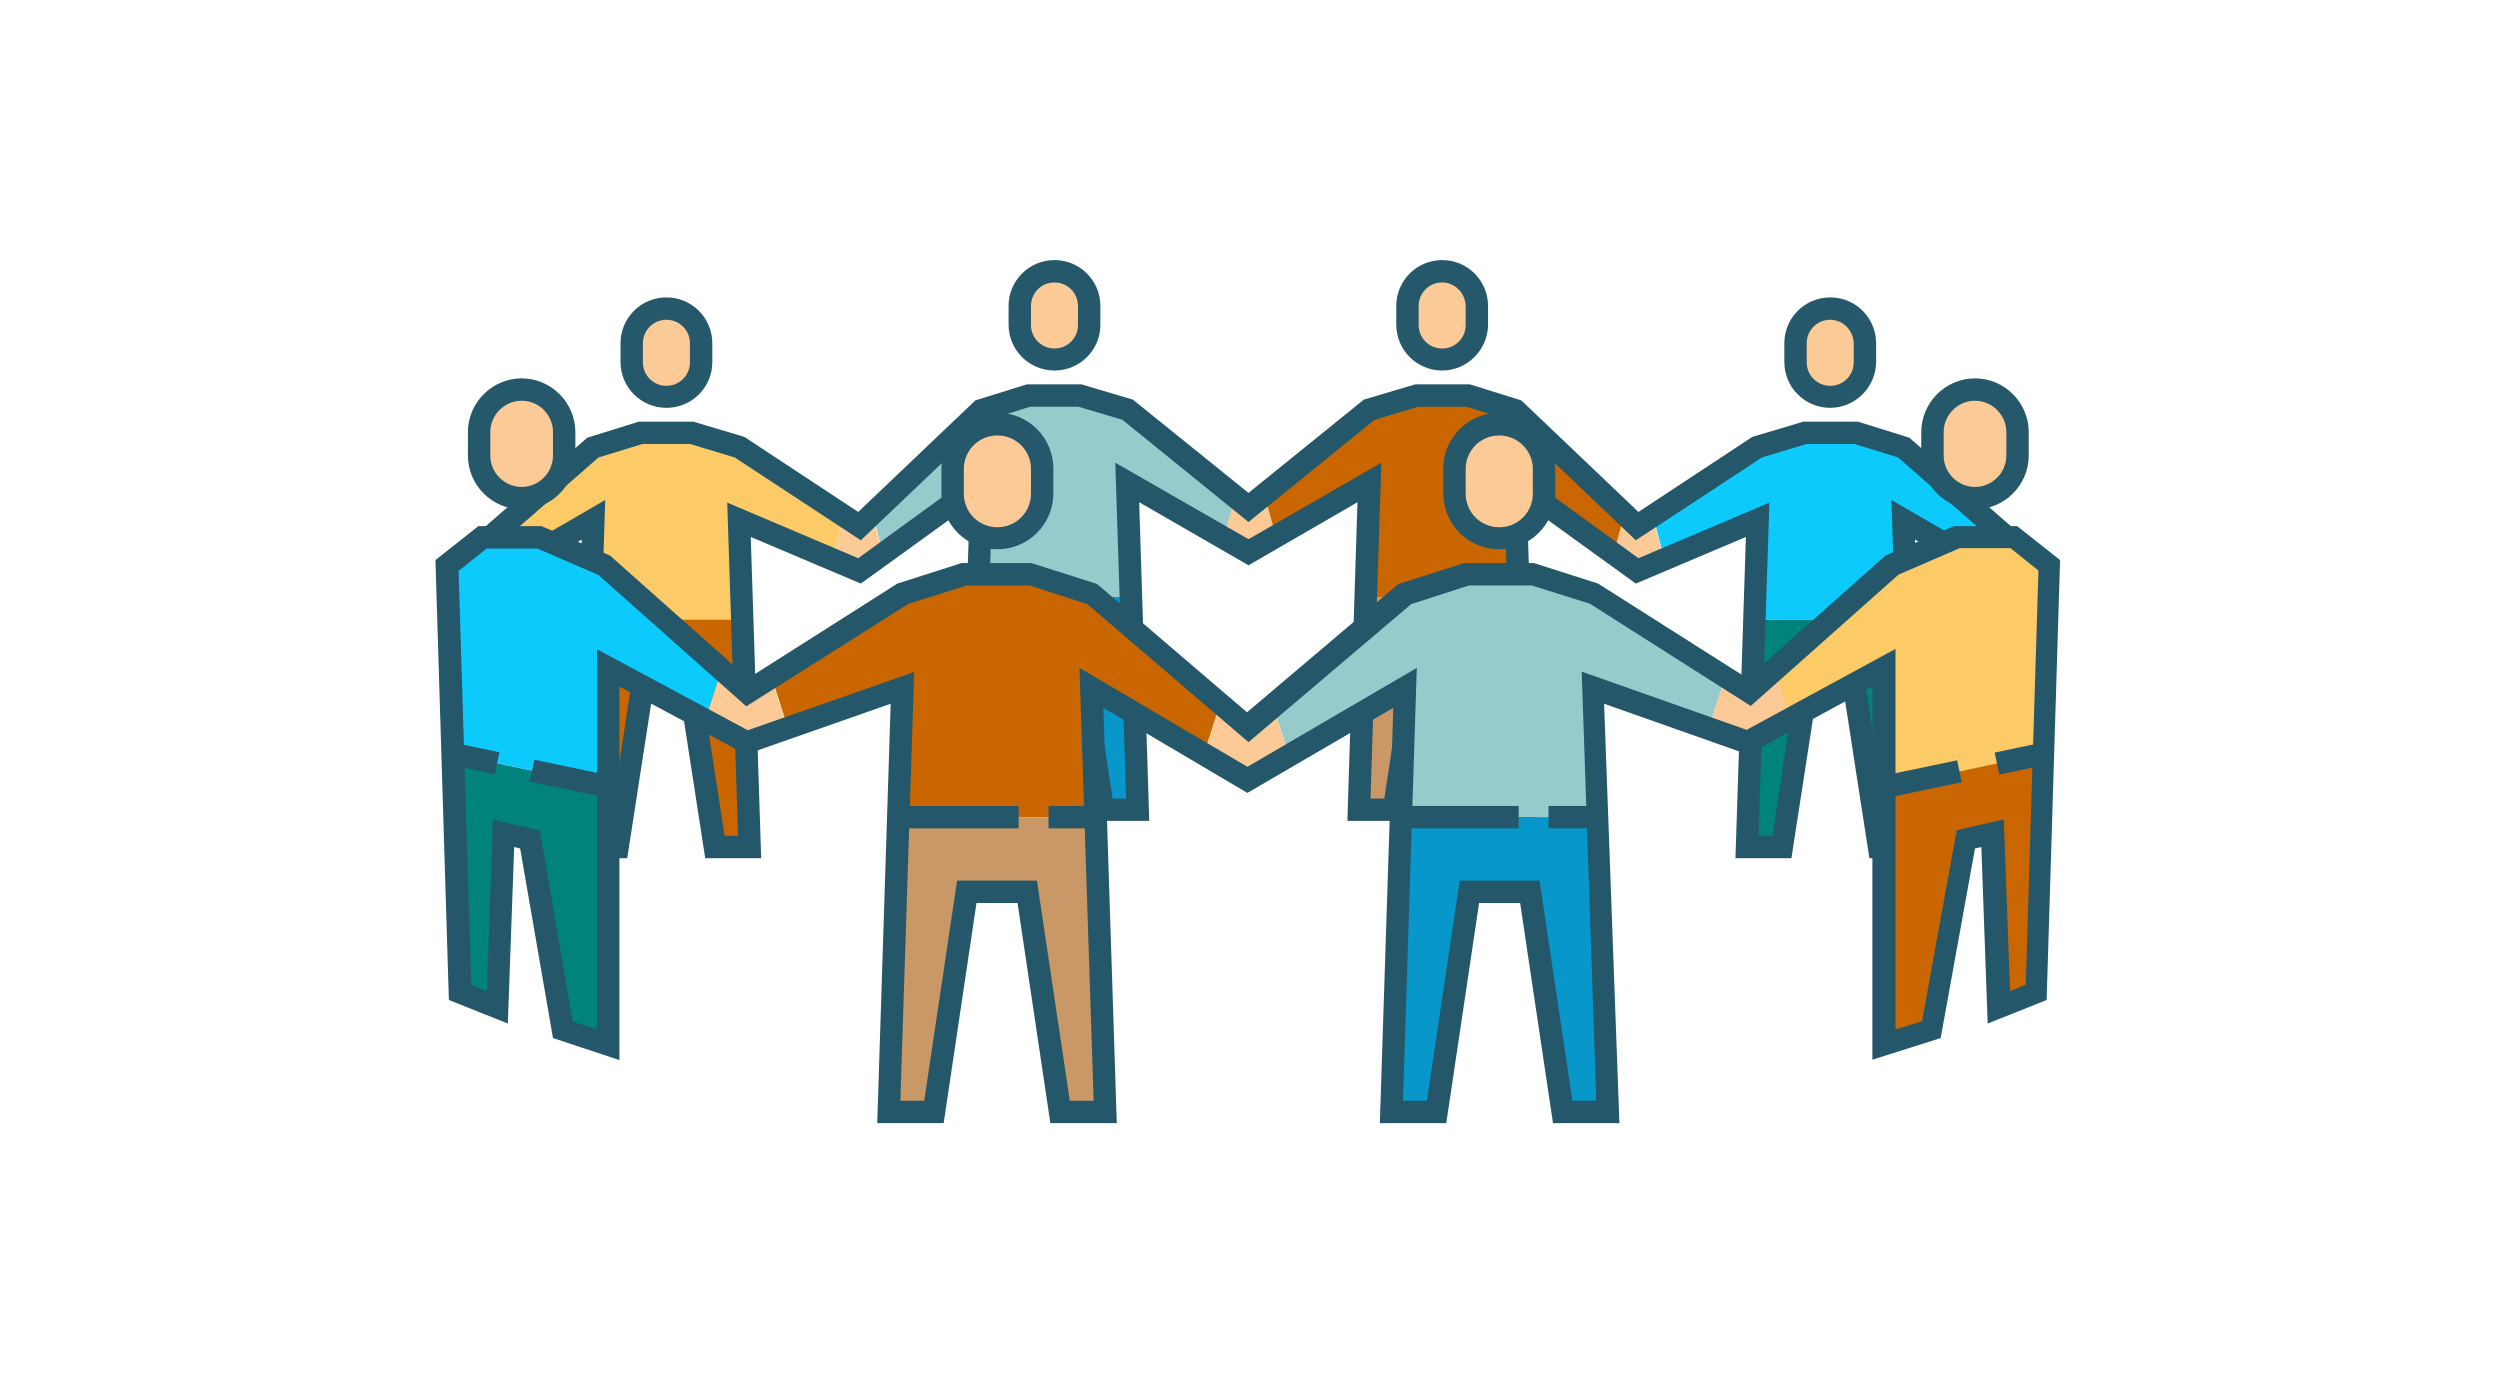 <?xml version="1.0" encoding="UTF-8"?> <svg xmlns="http://www.w3.org/2000/svg" xmlns:xlink="http://www.w3.org/1999/xlink" version="1.1" id="Ebene_1" x="0px" y="0px" width="670px" height="370px" viewBox="0 0 670 370" style="enable-background:new 0 0 670 370;" xml:space="preserve"> <style type="text/css"> .st0{fill:#00837D;} .st1{fill:#0DCAFD;} .st2{fill:#0797CA;} .st3{fill:#97CACA;} .st4{fill:#CA9766;} .st5{fill:#CA6600;} .st6{fill:#FCCA97;} .st7{fill:#FCCA66;} .st8{fill:#25586A;} .st9{fill:#245769;} </style> <g id="Fördermitglied_werden"> <g> <polygon class="st0" points="511.2,166 470.2,166 468.3,227 477.2,227 485.4,184 496.9,183 503.7,227 513.2,227 "></polygon> <polygon class="st1" points="540,146 540,157 510,139.1 511,166 470,166 470,140 446.1,149.9 443,138.3 471,119.8 483.3,115.2 497.5,116 511.3,120.9 "></polygon> <polygon class="st2" points="263.1,160 302.1,160 304.9,217 296,217 288.8,173 276,173 269.5,217 260,217 "></polygon> <polyline class="st3" points="233.9,137.7 237,149.9 263.1,129.1 262,160 303,160 303,130 328,145.6 331.2,132.3 302.2,109.8 289.4,106 276,106 262.9,109.9 233.2,138.3 "></polyline> <polygon class="st4" points="406.3,160 367.3,160 364.5,217 373.4,217 380.6,173 393.4,173 399.9,217 409.4,217 "></polygon> <polyline class="st5" points="435.5,137.7 432.4,149.9 406.3,129.1 407.4,160 366,160 366,130 341.2,145.6 338.1,132.3 367.2,109.8 380,106 393.4,106 406.5,109.9 436.2,138.3 "></polyline> <polygon class="st5" points="158,166 199,166 200.9,227 192,227 183.8,184 172.3,183 165.5,227 156,227 "></polygon> <polygon class="st6" points="233.8,138.3 230,141 226.2,138.3 223,149.9 230,153 237,149.9 "></polygon> <polygon class="st6" points="338.8,132.3 335,135 331.2,132.3 328,143.9 335,147 342,143.9 "></polygon> <polygon class="st6" points="442.8,138.3 439,141 435.2,138.3 432,149.9 439,153 446,149.9 "></polygon> <polygon class="st7" points="129,146 129,157 159.1,139.1 158.2,166 199,166 199,140 223,149.9 226.2,138.3 198.2,119.8 185.8,115.2 171.7,116 157.8,120.9 "></polygon> <g> <path class="st6" d="M187.9,92c0-5.1-4.1-9.3-9.3-9.3c-5.1,0-9.3,4.1-9.3,9.3v5.1c0,5.1,4.1,9.3,9.3,9.3c5.1,0,9.3-4.1,9.3-9.3 V92z"></path> </g> <g> <path class="st6" d="M291.9,82c0-5.1-4.1-9.3-9.3-9.3c-5.1,0-9.3,4.1-9.3,9.3v5.1c0,5.1,4.1,9.3,9.3,9.3c5.1,0,9.3-4.1,9.3-9.3 V82z"></path> </g> <g> <path class="st6" d="M481.2,92c0-5.1,4.1-9.3,9.3-9.3c5.1,0,9.3,4.1,9.3,9.3v5.1c0,5.1-4.1,9.3-9.3,9.3c-5.1,0-9.3-4.1-9.3-9.3 V92z"></path> </g> <g> <path class="st6" d="M377.2,82c0-5.1,4.1-9.3,9.3-9.3c5.1,0,9.3,4.1,9.3,9.3v5.1c0,5.1-4.1,9.3-9.3,9.3c-5.1,0-9.3-4.1-9.3-9.3 V82z"></path> </g> <g> <g> <path class="st8" d="M178.6,109.3c-6.8,0-12.3-5.5-12.3-12.3v-5c0-6.8,5.5-12.3,12.3-12.3s12.3,5.5,12.3,12.3v5.1 C190.9,103.8,185.4,109.3,178.6,109.3z M178.6,85.7c-3.5,0-6.3,2.8-6.3,6.3v5.1c0,3.5,2.8,6.3,6.3,6.3s6.3-2.8,6.3-6.3V92 C184.9,88.5,182.1,85.7,178.6,85.7z"></path> </g> <g> <path class="st8" d="M282.6,99.3c-6.8,0-12.3-5.5-12.3-12.3v-5c0-6.8,5.5-12.3,12.3-12.3s12.3,5.5,12.3,12.3v5.1 C294.9,93.8,289.4,99.3,282.6,99.3z M282.6,75.7c-3.5,0-6.3,2.8-6.3,6.3v5.1c0,3.5,2.8,6.3,6.3,6.3s6.3-2.8,6.3-6.3V82 C288.9,78.5,286.1,75.7,282.6,75.7z"></path> </g> <g> <path class="st8" d="M490.5,109.3c-6.8,0-12.3-5.5-12.3-12.3v-5c0-6.8,5.5-12.3,12.3-12.3s12.3,5.5,12.3,12.3v5.1 C502.7,103.8,497.2,109.3,490.5,109.3z M490.5,85.7c-3.5,0-6.3,2.8-6.3,6.3v5.1c0,3.5,2.8,6.3,6.3,6.3s6.3-2.8,6.3-6.3V92 C496.7,88.5,493.9,85.7,490.5,85.7z"></path> </g> <polygon class="st9" points="516,230 501,230 494.2,186 486.9,186 480.1,230 465.1,230 467.9,143.9 438.4,156.4 409.2,135.3 412,220 397,220 390.2,176 382.9,176 376.1,220 361.1,220 363.8,134.6 334.6,151.5 305.3,134.6 308,220 293,220 286.2,176 278.9,176 272.1,220 257.1,220 259.9,135.3 230.7,156.4 201.2,143.9 204,230 189,230 182.2,186 174.9,186 168.1,230 153.1,230 155.9,144.6 128.3,160.6 125.3,155.4 162.2,134 159.3,224 163,224 169.7,180 187.4,180 194.2,224 197.8,224 194.9,134.7 230,149.6 266.3,123.2 263.3,214 267,214 273.7,170 291.4,170 298.2,214 301.8,214 298.9,124 334.6,144.5 370.2,124 367.3,214 371,214 377.7,170 395.4,170 402.2,214 405.8,214 402.8,123.2 439.1,149.6 474.2,134.7 471.3,224 475,224 481.7,180 499.4,180 506.2,224 509.8,224 506.9,134 543.8,155.4 540.8,160.6 513.2,144.6 "></polygon> <polygon class="st9" points="540.4,150.3 508.7,122.6 497,119 484.1,119 472.2,122.6 438.4,144.8 404.6,112.6 393,109 380.1,109 368.4,112.5 334.6,139.9 300.8,112.5 289,109 276.1,109 264.5,112.6 230.7,144.8 196.9,122.6 185,119 172.1,119 160.4,122.6 128.7,150.3 124.8,145.7 157.4,117.3 171.2,113 185.8,113 199.5,117.1 230,137.2 261.4,107.3 275.2,103 289.8,103 303.6,107.1 334.6,132.1 365.5,107.1 379.3,103 393.9,103 407.7,107.3 439.1,137.2 469.6,117.1 483.3,113 497.9,113 511.7,117.3 544.3,145.7 "></polygon> <g> <path class="st8" d="M386.5,99.3c-6.8,0-12.3-5.5-12.3-12.3v-5c0-6.8,5.5-12.3,12.3-12.3s12.3,5.5,12.3,12.3v5.1 C398.7,93.8,393.2,99.3,386.5,99.3z M386.5,75.7c-3.5,0-6.3,2.8-6.3,6.3v5.1c0,3.5,2.8,6.3,6.3,6.3s6.3-2.8,6.3-6.3V82 C392.7,78.5,389.9,75.7,386.5,75.7z"></path> </g> </g> </g> <g> <polygon class="st5" points="207.2,182.7 211.1,195 241.9,184.3 241,219 294,219 292.5,184.4 323,201 327,188.7 292.6,159.3 276.1,154 260,154 241,160 "></polygon> <polygon class="st3" points="394.7,154 376.5,159.3 341,188.7 345,201 376.6,184.4 375,219 428,219 425.3,183.7 458,195 462,182.7 427.2,159.2 413.8,154 "></polygon> <polygon class="st7" points="474.7,181.7 478.6,194 505,179 505,211 548,202 549.3,152.7 538.3,144 525,144 507.1,151.5 "></polygon> <path class="st5" d="M506.8,210.6c-0.2,0-1.8,68-1.8,68l12.7-2.7l9.3-51l7.1-1.7l1.7,46.7l10-4l2.2-64L506.8,210.6z"></path> <polygon class="st2" points="375,219 428,219 430.9,296.7 418.8,298 410,239 394,239 385,298 373,298 "></polygon> <polygon class="st4" points="241,219 294,219 296.2,298 284,298 275.3,239 259,239 250.3,298 238,298 "></polygon> <polygon class="st0" points="121,202 123.3,266 133.3,270 136.2,223.6 142.1,225 150.9,276 163,280 164,211 "></polygon> <polygon class="st1" points="193,180.7 163,152.4 144.6,144 128.4,146 119.8,151.5 121,202 164,211 163,179 189,193 "></polygon> <polygon class="st6" points="341,188.7 334,195 327,188.7 323,201 334,209 345,201 "></polygon> <polygon class="st6" points="207,182.7 200,187 193,180.7 189,193 200,199 211,195 "></polygon> <polygon class="st6" points="476,180.7 469,187 462,182.7 458,195 469,199 480,193 "></polygon> <path class="st6" d="M279.3,125.7c0-6.6-5.4-12-12-12s-12,5.4-12,12v6.6c0,6.6,5.4,12,12,12s12-5.4,12-12V125.7z"></path> <path class="st6" d="M151.2,115.8c0-6.3-5.1-11.4-11.4-11.4c-6.3,0-11.4,5.1-11.4,11.4v6.3c0,6.3,5.1,11.4,11.4,11.4 c6.3,0,11.4-5.1,11.4-11.4V115.8z"></path> <path class="st6" d="M389.8,125.7c0-6.6,5.4-12,12-12s12,5.4,12,12v6.6c0,6.6-5.4,12-12,12s-12-5.4-12-12V125.7z"></path> <path class="st6" d="M517.9,115.8c0-6.3,5.1-11.4,11.4-11.4c6.3,0,11.4,5.1,11.4,11.4v6.3c0,6.3-5.1,11.4-11.4,11.4 c-6.3,0-11.4-5.1-11.4-11.4V115.8z"></path> <g> <path class="st8" d="M267.3,147.2c-8.3,0-15-6.7-15-15v-6.6c0-8.3,6.7-15,15-15s15,6.7,15,15v6.6 C282.3,140.5,275.6,147.2,267.3,147.2z M267.3,116.7c-5,0-9,4-9,9v6.6c0,5,4,9,9,9s9-4,9-9v-6.6 C276.3,120.7,272.3,116.7,267.3,116.7z"></path> <path class="st8" d="M139.8,136.5c-7.9,0-14.4-6.5-14.4-14.4v-6.3c0-7.9,6.5-14.4,14.4-14.4s14.4,6.5,14.4,14.4v6.3 C154.2,130,147.8,136.5,139.8,136.5z M139.8,107.4c-4.6,0-8.4,3.8-8.4,8.4v6.3c0,4.6,3.8,8.4,8.4,8.4s8.4-3.8,8.4-8.4v-6.3 C148.2,111.2,144.5,107.4,139.8,107.4z"></path> <path class="st9" d="M434,301h-17.8l-8.8-59h-11l-8.8,59h-17.8l3.6-111.3l-39.1,22.8l-38.6-22.8l3.6,111.3h-17.8l-8.8-59h-11 l-8.8,59h-17.8l3.6-112.4l-38.8,13.6L166,184v100.1l-17.8-5.9l-8.8-50.8l-1.6-0.4l-1.7,47.3l-15.8-6.3l-3.6-117.9l11.5-9.1h16.9 l18.4,7.9l37,32.9l40-25.4l17.2-5.5h18.7l17.6,5.6l40.2,34.4l40.6-34.4l17.6-5.6h18.7l17.2,5.5l0.3,0.2l39.7,25.2l37-32.9 l18.4-7.9h16.9l11.5,9.1L548.5,268l-15.8,6.3L531,227l-1.7,0.4l-9.2,50.8l-18.3,5.8V184l-33.4,18.2l-38.5-13.6L434,301z M421.4,295h6.4l-3.9-115l44.2,15.6l39.9-21.7v102l7.1-2.2l9.3-51.2l12.6-2.9l1.7,46l4.2-1.7l3.4-111l-7.5-6h-13.6l-16.4,7.1 l-39.6,35.2l-43.1-27.4l-15.6-4.9h-16.8l-15.5,5l-43.6,37l-43.2-37l-15.5-5h-16.8l-15.6,4.9L200,189.3l-39.6-35.2L144,147h-13.6 l-7.5,6l3.4,111l4.2,1.7l1.6-46l12.6,2.9l8.8,51.2l6.5,2.1V174l40.4,21.7l44.6-15.6L241.3,295h6.4l8.8-59h21.4l8.8,59h6.4 l-3.8-116l45,26.5l45.4-26.5L376,295h6.4l8.8-59h21.4L421.4,295z"></path> <path class="st8" d="M401.8,147.2c-8.3,0-15-6.7-15-15v-6.6c0-8.3,6.7-15,15-15s15,6.7,15,15v6.6 C416.8,140.5,410,147.2,401.8,147.2z M401.8,116.7c-5,0-9,4-9,9v6.6c0,5,4,9,9,9s9-4,9-9v-6.6 C410.8,120.7,406.7,116.7,401.8,116.7z"></path> <path class="st8" d="M529.3,136.5c-7.9,0-14.4-6.5-14.4-14.4v-6.3c0-7.9,6.5-14.4,14.4-14.4s14.4,6.5,14.4,14.4v6.3 C543.7,130,537.2,136.5,529.3,136.5z M529.3,107.4c-4.6,0-8.4,3.8-8.4,8.4v6.3c0,4.6,3.8,8.4,8.4,8.4s8.4-3.8,8.4-8.4v-6.3 C537.7,111.2,533.9,107.4,529.3,107.4z"></path> </g> <rect x="241" y="216" class="st9" width="32" height="6"></rect> <rect x="281" y="216" class="st9" width="13" height="6"></rect> <rect x="375" y="216" class="st9" width="32" height="6"></rect> <rect x="415" y="216" class="st9" width="13" height="6"></rect> <rect x="534.9" y="200.4" transform="matrix(0.979 -0.205 0.205 0.979 -30.176 115.154)" class="st9" width="13.2" height="6"></rect> <rect x="504.8" y="205.9" transform="matrix(0.979 -0.205 0.205 0.979 -31.861 109.843)" class="st9" width="20.4" height="6"></rect> <rect x="124.1" y="197" transform="matrix(0.205 -0.979 0.979 0.205 -97.926 286.024)" class="st9" width="6" height="12.5"></rect> <rect x="150.3" y="197.8" transform="matrix(0.205 -0.979 0.979 0.205 -82.484 316.071)" class="st9" width="6" height="22"></rect> </g> </g> </svg> 